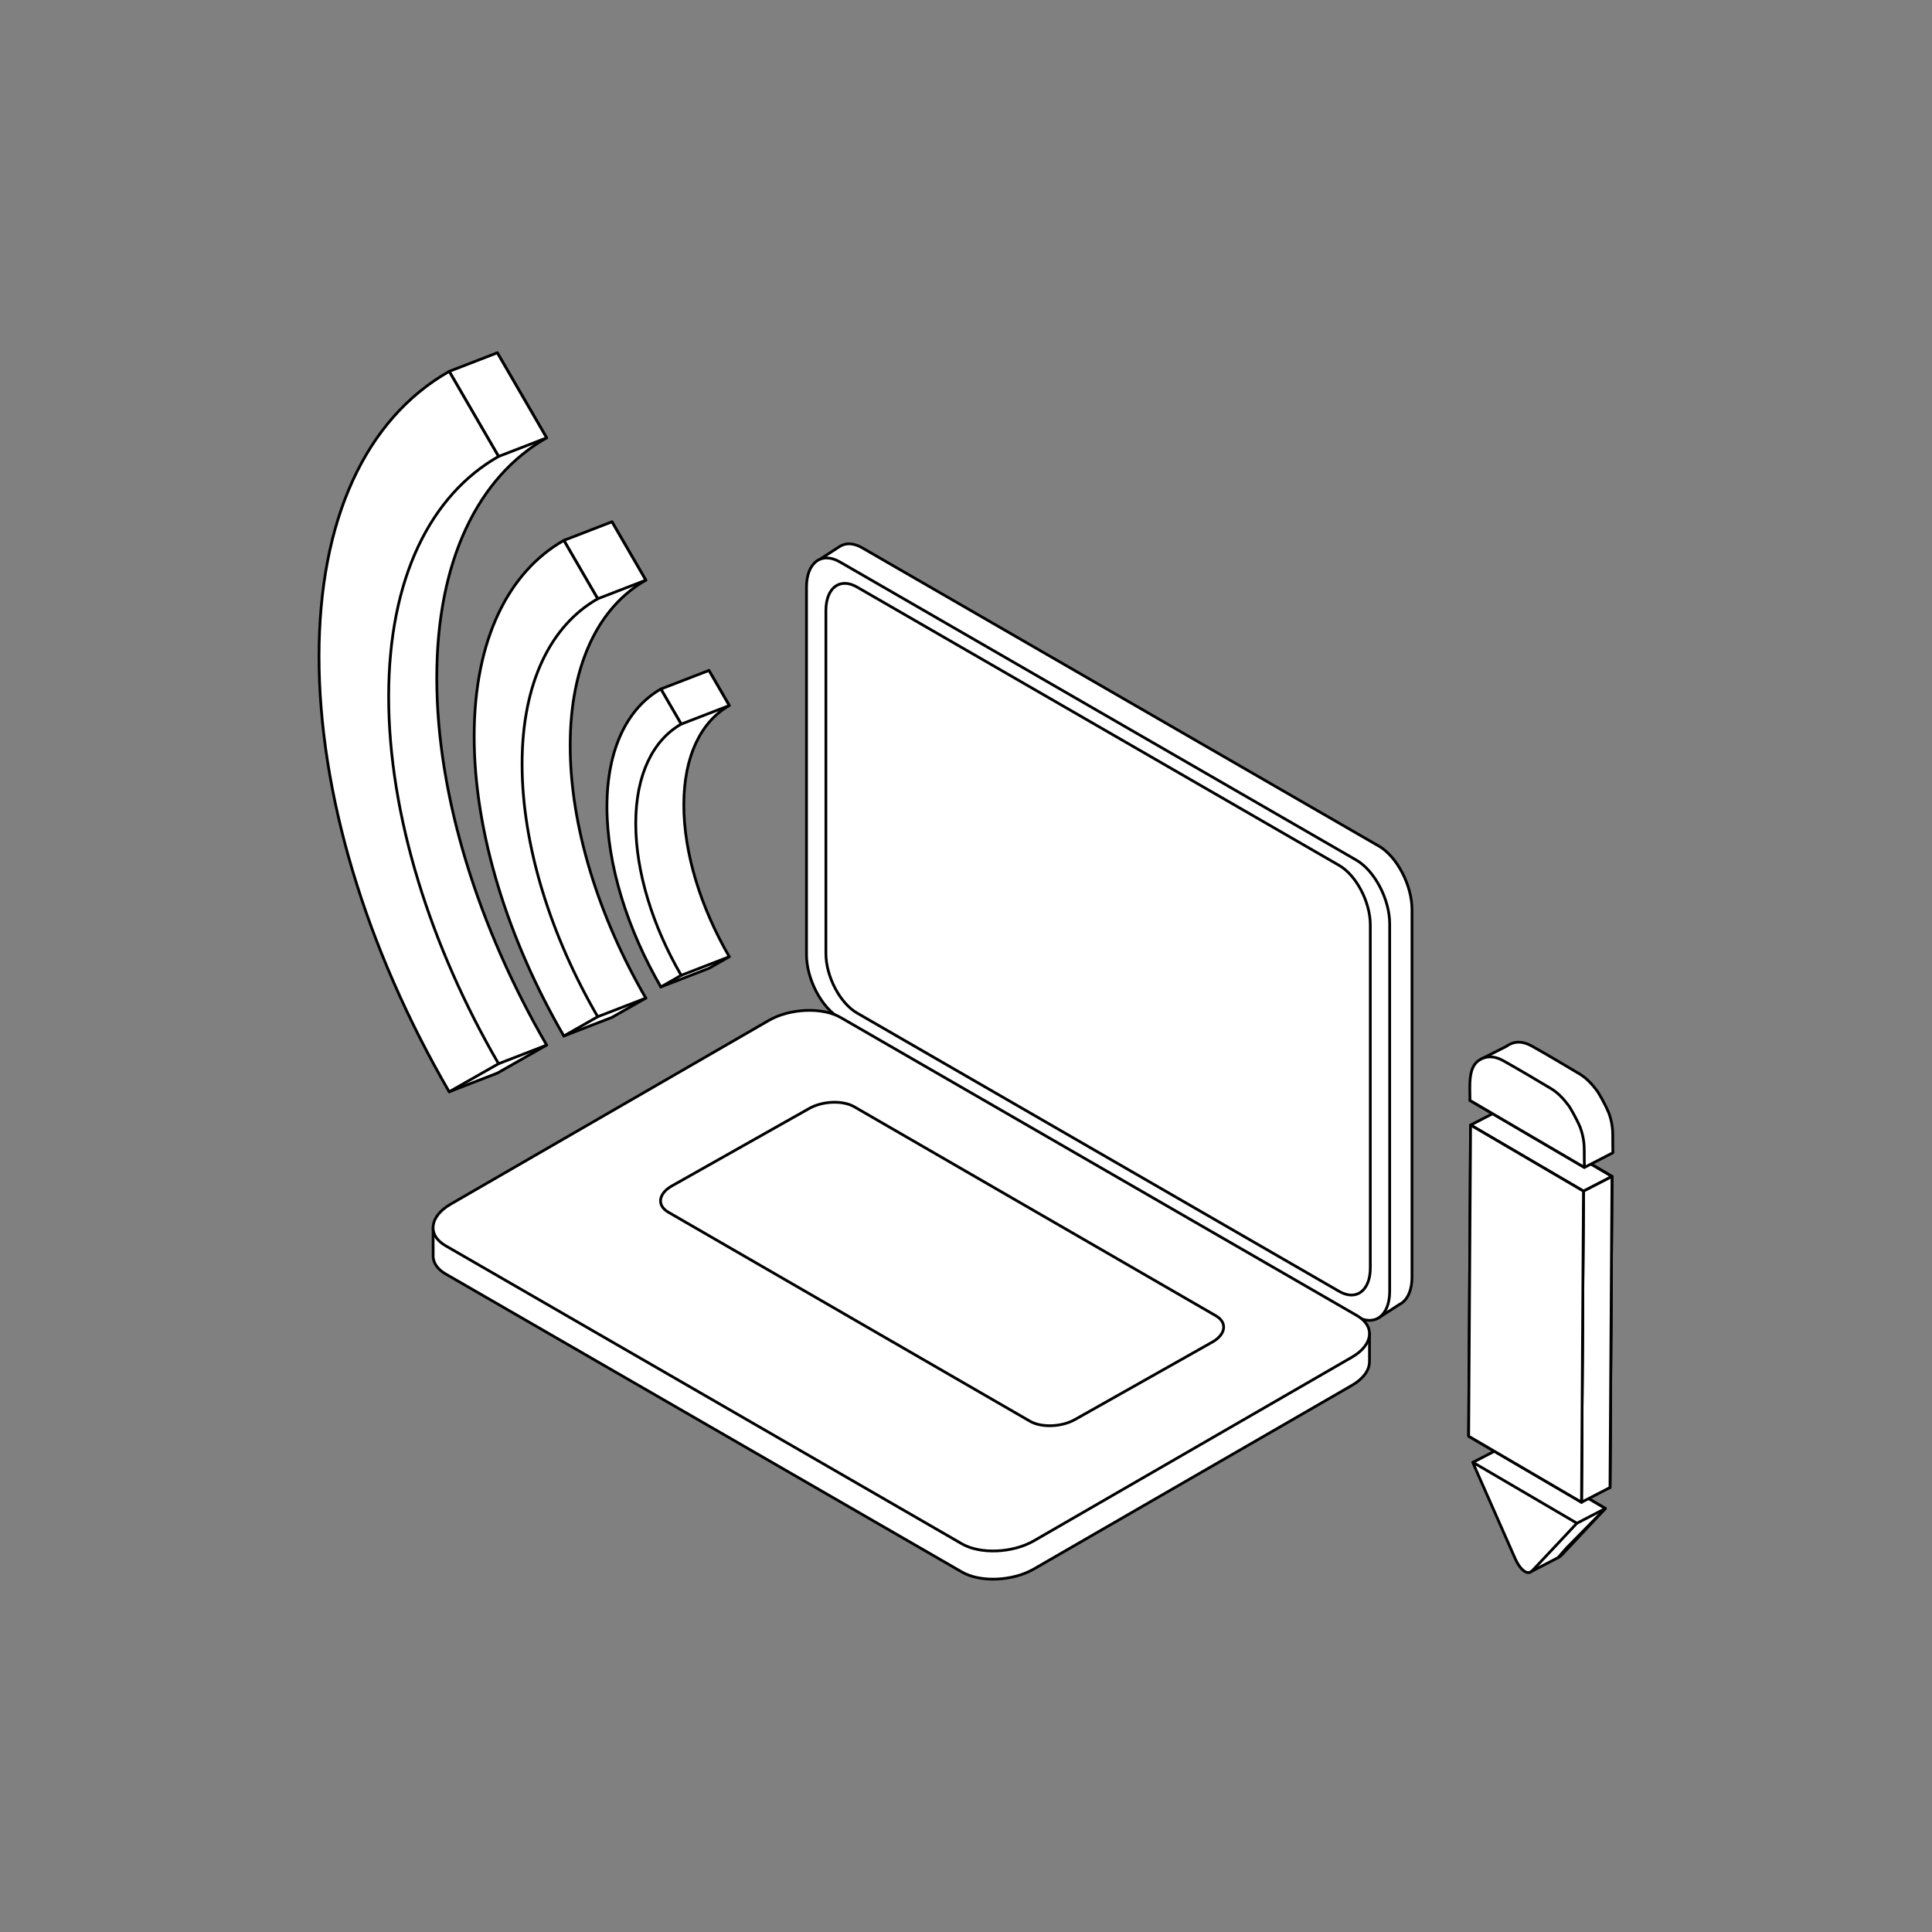 <?xml version="1.0" encoding="UTF-8"?><svg id="e" xmlns="http://www.w3.org/2000/svg" viewBox="0 0 700 700"><rect x="0" y="0" width="700" height="700" fill="#808080" stroke="none"/><defs><style>.g,.h{stroke:#000;stroke-linecap:round;stroke-linejoin:round;}.g,.i{fill:#fff;}.h{fill:none;}</style></defs><g><g><path class="i" d="M496.18,483.11l-4.56,3.76-187.04-107.99c-6.65-3.84-18.38-3.35-26.05,1.08l-115.26,66.54c-.23,.13-.44,.27-.65,.41l-.08-1.17-5.62-.85,.02,10.13c0,.11,0,.21,0,.32v.07h0c.15,2.3,1.62,4.48,4.46,6.13l187.12,108.03c6.65,3.84,18.38,3.35,26.05-1.08l115.26-66.55c4.14-2.39,6.28-5.46,6.34-8.39h.02v-10.46Z"/><path class="h" d="M496.18,483.11l-4.56,3.76-187.04-107.99c-6.65-3.84-18.38-3.35-26.05,1.08l-115.26,66.54c-.23,.13-.44,.27-.65,.41l-.08-1.17-5.62-.85,.02,10.13c0,.11,0,.21,0,.32v.07h0c.15,2.3,1.62,4.48,4.46,6.13l187.12,108.03c6.65,3.84,18.38,3.35,26.05-1.08l115.26-66.55c4.14-2.39,6.28-5.46,6.34-8.39h.02v-10.46Z"/></g><g><path class="i" d="M499.48,306.5l-187.12-108.03c-3.02-1.74-5.78-1.83-7.9-.6h-.01s-9.05,5.85-9.05,5.85l4.88,6.54v130.44c0,8.87,5.44,19.26,12.09,23.1l179.57,103.67,7.49,10.05,7.55-4.86h0c2.8-1.36,4.61-4.87,4.61-9.98v-133.09c0-8.87-5.44-19.26-12.09-23.1Z"/><path class="h" d="M499.48,306.5l-187.12-108.03c-3.02-1.74-5.78-1.83-7.9-.6h-.01s-9.05,5.85-9.05,5.85l4.88,6.54v130.44c0,8.87,5.44,19.26,12.09,23.1l179.57,103.67,7.49,10.05,7.55-4.86h0c2.8-1.36,4.61-4.87,4.61-9.98v-133.09c0-8.87-5.44-19.26-12.09-23.1Z"/></g><g><path class="i" d="M491.42,476.97l-187.12-108.03c-6.65-3.84-12.09-14.24-12.09-23.1V212.74c0-8.87,5.44-12.98,12.09-9.14l187.12,108.03c6.65,3.84,12.09,14.24,12.09,23.1v133.09c0,8.87-5.44,12.98-12.09,9.14Z"/><path class="h" d="M491.42,476.97l-187.12-108.03c-6.65-3.84-12.09-14.24-12.09-23.1V212.74c0-8.87,5.44-12.98,12.09-9.14l187.12,108.03c6.65,3.84,12.09,14.24,12.09,23.1v133.09c0,8.87-5.44,12.98-12.09,9.14Z"/></g><g><path class="i" d="M485.2,467.88l-174.67-100.84c-6.21-3.58-11.29-13.29-11.29-21.57v-124.23c0-8.28,5.08-12.12,11.29-8.53l174.67,100.84c6.21,3.58,11.29,13.29,11.29,21.57v124.23c0,8.28-5.08,12.12-11.29,8.53Z"/><path class="h" d="M485.2,467.88l-174.67-100.84c-6.21-3.58-11.29-13.29-11.29-21.57v-124.23c0-8.28,5.08-12.12,11.29-8.53l174.67,100.84c6.21,3.58,11.29,13.29,11.29,21.57v124.23c0,8.28-5.08,12.12-11.29,8.53Z"/></g><g><path class="i" d="M161.4,451.33l187.12,108.03c6.65,3.84,18.38,3.35,26.05-1.08l115.26-66.55c7.68-4.43,8.52-11.2,1.87-15.04l-187.12-108.03c-6.65-3.84-18.38-3.35-26.05,1.08l-115.26,66.55c-7.68,4.43-8.52,11.2-1.87,15.04Z"/><path class="h" d="M161.4,451.33l187.12,108.03c6.65,3.84,18.38,3.35,26.05-1.08l115.26-66.55c7.68-4.43,8.52-11.2,1.87-15.04l-187.12-108.03c-6.65-3.84-18.38-3.35-26.05,1.08l-115.26,66.55c-7.68,4.43-8.52,11.2-1.87,15.04Z"/></g><g><path class="i" d="M242.16,439.21l131.03,75.73c4.19,2.42,11.57,2.11,16.41-.68l49.75-28.06c4.84-2.79,5.37-7.05,1.18-9.47l-131.03-75.73c-4.19-2.42-11.57-2.11-16.41,.68l-49.75,28.06c-4.84,2.79-5.37,7.05-1.18,9.47Z"/><path class="h" d="M242.16,439.21l131.03,75.73c4.19,2.42,11.57,2.11,16.41-.68l49.75-28.06c4.84-2.79,5.37-7.05,1.18-9.47l-131.03-75.73c-4.19-2.42-11.57-2.11-16.41,.68l-49.75,28.06c-4.84,2.79-5.37,7.05-1.18,9.47Z"/></g></g><g><g><path class="i" d="M264.23,255.63l-7.37-12.71c-8.08,4.6-14.09,12.77-17.18,23.98l-7.57,5.77-5.4,48.63,12.73,36.28,17.42-6.74,7.37-4.2c-10.17-17.53-16.47-37.27-16.47-55.02s6.3-30.21,16.47-36Z"/><path class="h" d="M264.23,255.63l-7.37-12.71c-8.08,4.6-14.09,12.77-17.18,23.98l-7.57,5.77-5.4,48.63,12.73,36.28,17.42-6.74,7.37-4.2c-10.17-17.53-16.47-37.27-16.47-55.02s6.3-30.21,16.47-36Z"/></g><g><path class="i" d="M198.06,158.64l-17.88-30.82c-30.41,17.3-47.15,53.98-47.15,103.28,0,44.68,13.76,94.89,38.98,142.92l-9.25,21.54,17.42-6.74,17.88-10.17c-24.59-42.38-39.81-90.08-39.81-133s15.23-73.03,39.81-87.02Z"/><path class="h" d="M198.06,158.64l-17.88-30.82c-30.41,17.3-47.15,53.98-47.15,103.28,0,44.68,13.76,94.89,38.98,142.92l-9.25,21.54,17.42-6.74,17.88-10.17c-24.59-42.38-39.81-90.08-39.81-133s15.23-73.03,39.81-87.02Z"/></g><g><path class="i" d="M233.99,210.21l-12.27-21.15c-19.57,11.13-31.86,34.79-32.46,68.44l-2.87-4.05,6.6,80.06,11.31,41.85,17.42-6.74,12.27-6.98c-16.92-29.17-27.4-62-27.4-91.54s10.48-50.27,27.4-59.89Z"/><path class="h" d="M233.99,210.21l-12.27-21.15c-19.57,11.13-31.86,34.79-32.46,68.44l-2.87-4.05,6.6,80.06,11.31,41.85,17.42-6.74,12.27-6.98c-16.92-29.17-27.4-62-27.4-91.54s10.48-50.27,27.4-59.89Z"/></g><g><polygon class="i" points="162.76 134.56 180.18 127.82 198.06 158.64 180.64 165.38 162.76 134.56"/><polygon class="h" points="162.76 134.56 180.18 127.82 198.06 158.64 180.64 165.38 162.76 134.56"/></g><g><polygon class="i" points="204.3 195.8 221.72 189.06 233.99 210.21 216.57 216.94 204.3 195.8"/><polygon class="h" points="204.3 195.8 221.72 189.06 233.99 210.21 216.57 216.94 204.3 195.8"/></g><g><polygon class="i" points="239.43 249.65 256.86 242.92 264.23 255.63 246.81 262.36 239.43 249.65"/><polygon class="h" points="239.43 249.65 256.86 242.92 264.23 255.63 246.81 262.36 239.43 249.65"/></g><g><path class="i" d="M140.82,252.4c0-42.91,15.23-73.03,39.81-87.02l-17.88-30.82c-30.41,17.3-47.16,53.98-47.16,103.28s16.75,105.31,47.16,157.73l17.88-10.17c-24.59-42.38-39.81-90.08-39.81-133Z"/><path class="h" d="M140.82,252.4c0-42.91,15.23-73.03,39.81-87.02l-17.88-30.82c-30.41,17.3-47.16,53.98-47.16,103.28s16.75,105.31,47.16,157.73l17.88-10.17c-24.59-42.38-39.81-90.08-39.81-133Z"/></g><g><path class="i" d="M189.16,276.84c0-29.53,10.48-50.27,27.4-59.89l-12.27-21.15c-20.06,11.42-32.49,36-32.49,71.02,0,35.02,12.43,73.95,32.49,108.54l12.27-6.98c-16.92-29.17-27.4-62-27.4-91.54Z"/><path class="h" d="M189.16,276.84c0-29.53,10.48-50.27,27.4-59.89l-12.27-21.15c-20.06,11.42-32.49,36-32.49,71.02,0,35.02,12.43,73.95,32.49,108.54l12.27-6.98c-16.92-29.17-27.4-62-27.4-91.54Z"/></g><g><path class="i" d="M230.34,298.36c0-17.75,6.3-30.21,16.47-36l-7.37-12.71c-12.06,6.86-19.53,21.64-19.53,42.69,0,21.05,7.47,44.45,19.53,65.24l7.37-4.2c-10.17-17.53-16.47-37.27-16.47-55.02Z"/><path class="h" d="M230.34,298.36c0-17.75,6.3-30.21,16.47-36l-7.37-12.71c-12.06,6.86-19.53,21.64-19.53,42.69,0,21.05,7.47,44.45,19.53,65.24l7.37-4.2c-10.17-17.53-16.47-37.27-16.47-55.02Z"/></g></g><g><g><g><path class="i" d="M584.05,426.26c-13.66-8-27.41-16.05-40.91-23.95-.23,37.48-.47,75.16-.7,112.73,13.57,7.94,27.3,15.97,40.89,23.93,.24-37.6,.48-75.3,.71-112.7Z"/><path class="h" d="M584.05,426.26c-13.66-8-27.41-16.05-40.91-23.95-.23,37.48-.47,75.16-.7,112.73,13.57,7.94,27.3,15.97,40.89,23.93,.24-37.6,.48-75.3,.71-112.7Z"/></g><g><path class="i" d="M564.63,564.32c-1.6,.64-3.84-1.49-5.42-5.16-4.98-11.26-9.94-22.52-14.9-33.78-.15-.33-.24-.67-.31-.89,12.54,7.34,25.06,14.67,37.66,22.05-1.41,1.52-2.84,3.06-4.28,4.59-3.8,4.04-7.6,8.07-11.4,12.12-.08,.09-.71,.81-1.34,1.06Z"/><path class="h" d="M564.63,564.32c-1.6,.64-3.84-1.49-5.42-5.16-4.98-11.26-9.94-22.52-14.9-33.78-.15-.33-.24-.67-.31-.89,12.54,7.34,25.06,14.67,37.66,22.05-1.41,1.52-2.84,3.06-4.28,4.59-3.8,4.04-7.6,8.07-11.4,12.12-.08,.09-.71,.81-1.34,1.06Z"/></g><g><path class="i" d="M584.05,426.26c-.24,37.41-.48,75.1-.71,112.7-13.59-7.95-27.32-15.98-40.89-23.93,.23-37.57,.47-75.25,.7-112.73,13.5,7.9,27.25,15.95,40.91,23.95Z"/><path class="h" d="M584.05,426.26c-.24,37.41-.48,75.1-.71,112.7-13.59-7.95-27.32-15.98-40.89-23.93,.23-37.57,.47-75.25,.7-112.73,13.5,7.9,27.25,15.95,40.91,23.95Z"/></g></g><g><polygon class="i" points="533.66 529.84 544 524.5 581.65 546.55 567.56 560.88 564.49 564.38 554.3 569.66 533.66 529.84"/><polygon class="h" points="533.66 529.84 544 524.5 581.65 546.55 567.56 560.88 564.49 564.38 554.3 569.66 533.66 529.84"/></g><g><polygon class="i" points="532.81 407.64 543.14 402.31 584.05 426.26 573.72 431.59 532.81 407.64"/><polygon class="h" points="532.81 407.64 543.14 402.31 584.05 426.26 573.72 431.59 532.81 407.64"/></g><g><polygon class="i" points="573.72 431.59 584.05 426.26 583.33 538.96 573 544.3 573.72 431.59"/><polygon class="h" points="573.72 431.59 584.05 426.26 583.33 538.96 573 544.3 573.72 431.59"/></g><g><path class="i" d="M573.72,431.59c-13.66-8-27.41-16.05-40.91-23.95-.23,37.48-.47,75.16-.7,112.73,13.57,7.94,27.3,15.97,40.89,23.93,.24-37.6,.48-75.3,.71-112.7Z"/><path class="h" d="M573.72,431.59c-13.66-8-27.41-16.05-40.91-23.95-.23,37.48-.47,75.16-.7,112.73,13.57,7.94,27.3,15.97,40.89,23.93,.24-37.6,.48-75.3,.71-112.7Z"/></g></g><path class="g" d="M573.72,431.59c-.24,37.41-.48,75.1-.71,112.7-13.59-7.95-27.32-15.98-40.89-23.93,.23-37.57,.47-75.25,.7-112.73,13.5,7.9,27.25,15.95,40.91,23.95Z"/><path class="g" d="M554.3,569.66c-1.6,.64-3.84-1.49-5.42-5.16-4.98-11.26-9.94-22.52-14.9-33.78-.15-.33-.24-.67-.31-.89,12.54,7.34,25.06,14.67,37.66,22.05-1.41,1.52-2.84,3.06-4.28,4.59-3.8,4.04-7.6,8.07-11.4,12.12-.08,.09-.71,.81-1.34,1.06Z"/><line class="g" x1="180.64" y1="385.4" x2="198.06" y2="378.66"/><line class="g" x1="216.57" y1="368.37" x2="233.99" y2="361.64"/><line class="g" x1="246.81" y1="353.38" x2="264.23" y2="346.64"/><path class="g" d="M584.34,411.65c.02-2.61-.33-5.34-1.4-8.31-1.62-3.9-3.94-7.63-4.16-7.93-1.94-2.64-4.06-4.86-6.41-6.26-5.78-3.45-11.55-6.88-17.33-10.13-3.49-1.96-6.36-1.76-8.75-.25-.14,.09-.26,.19-.39,.29l-9.09,4.58-4.22,15.07,41.46,24.28,10.33-5.33c-.02-1.91-.07-3.98-.05-6Z"/><path class="g" d="M572.61,408.67c1.07,2.97,1.42,5.69,1.4,8.31-.02,2.02,.03,4.09,.05,6-13.91-8.14-27.62-16.17-41.46-24.28-.06-5.72-.65-12.07,3.37-14.61,2.39-1.5,5.26-1.71,8.75,.25,5.77,3.25,11.55,6.67,17.33,10.13,2.34,1.4,4.47,3.63,6.41,6.26,.22,.31,2.54,4.03,4.16,7.93Z"/><line class="g" x1="571.29" y1="551.93" x2="581.65" y2="546.55"/></svg>